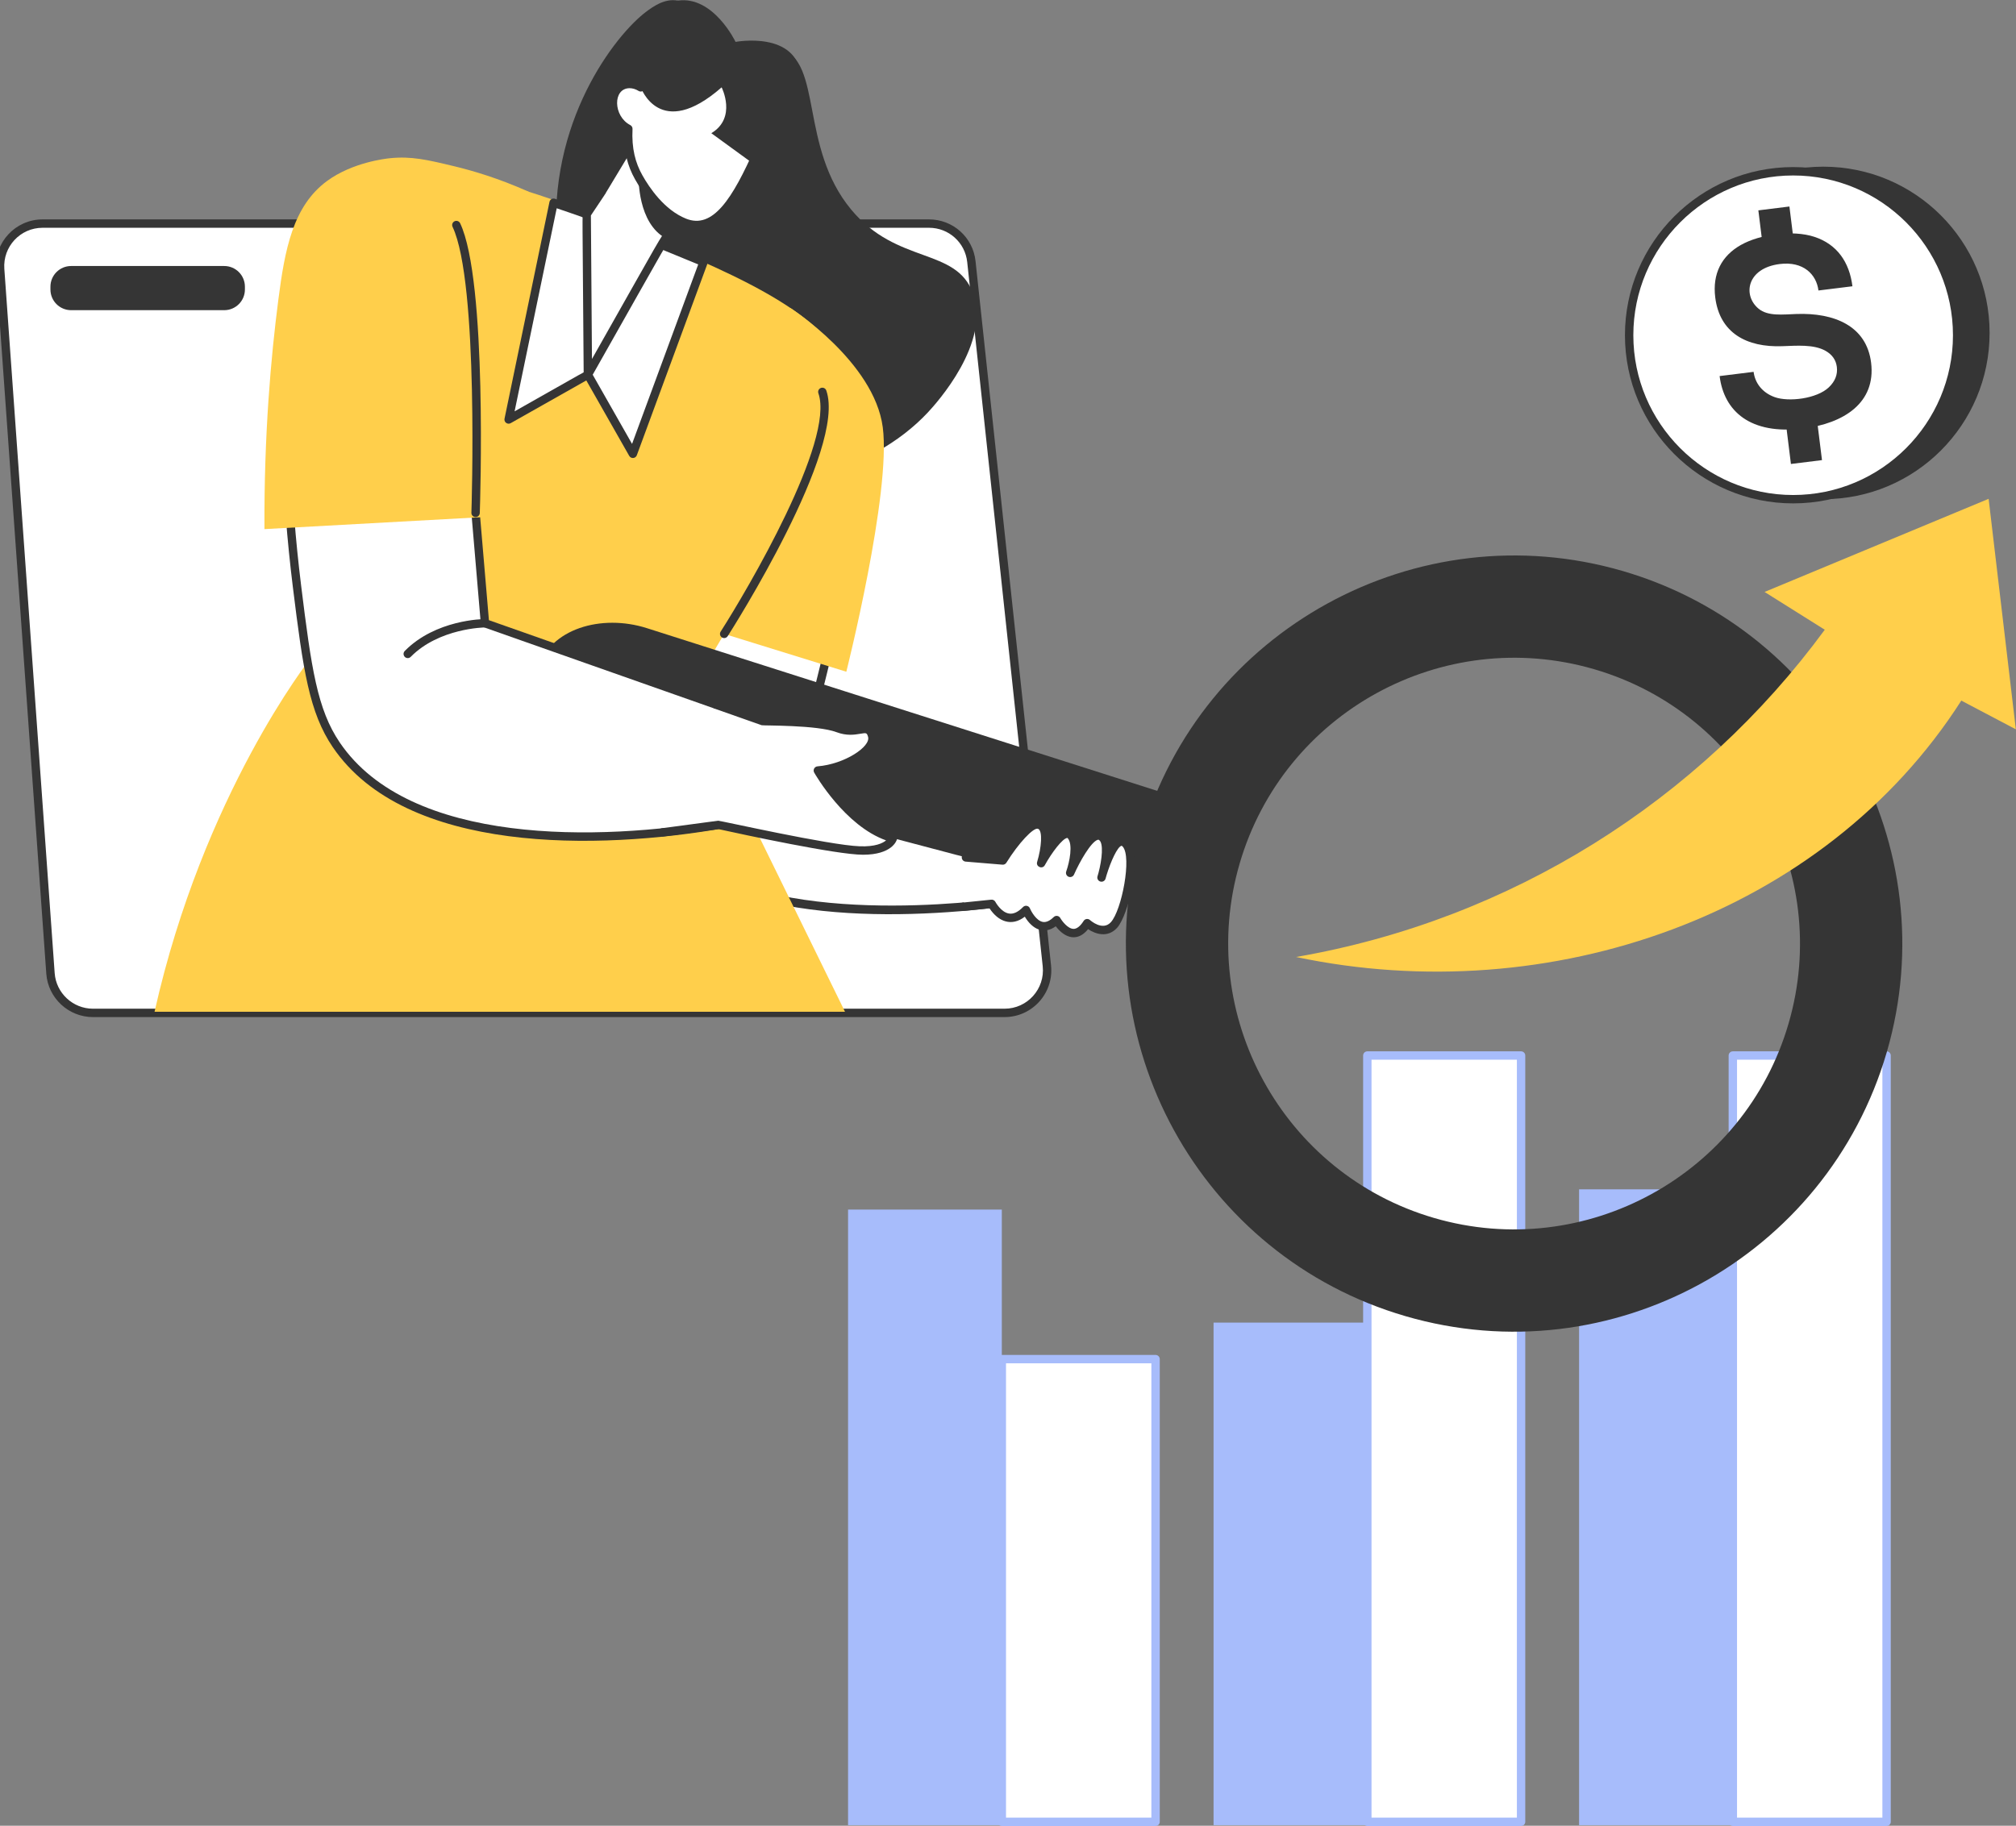 <svg xmlns="http://www.w3.org/2000/svg" width="1923" height="1742" viewBox="0 0 1923 1742" fill="none"><rect x="0" y="0" width="1923" height="1742" fill="#808080" stroke="none"/><g clip-path="url(#clip0_12_435)"><path d="M958.221 966.43H88.631C67.341 966.43 49.671 949.98 48.151 928.74L0.141 256.8C-1.539 233.31 17.071 213.32 40.621 213.32H886.201C906.941 213.32 924.341 228.96 926.551 249.58L998.571 921.52C1001.14 945.51 982.341 966.43 958.221 966.43Z" fill="white"></path><path d="M958.22 970.43H88.63C65.35 970.43 45.82 952.24 44.16 929.03L-3.85 257.09C-5.69 231.31 14.77 209.33 40.62 209.33H886.2C909.04 209.33 928.1 226.45 930.53 249.16L1002.55 921.1C1005.37 947.43 984.71 970.43 958.22 970.43ZM40.62 217.33C19.37 217.33 2.61 235.32 4.13 256.52L52.15 928.46C53.51 947.51 69.54 962.43 88.64 962.43H958.23C979.96 962.43 996.92 943.56 994.61 921.95L922.59 250.01C920.59 231.38 904.95 217.33 886.21 217.33H40.62Z" fill="#353535"></path><path d="M213.889 253.81H67.829C56.938 253.81 48.109 262.639 48.109 273.53V276.23C48.109 287.121 56.938 295.95 67.829 295.95H213.889C224.78 295.95 233.609 287.121 233.609 276.23V273.53C233.609 262.639 224.78 253.81 213.889 253.81Z" fill="#353535"></path><path d="M691.781 47.36C667.401 35.4 667.541 4.65 646.521 0.6C633.761 -1.86 622.211 6.82 616.131 11.38C587.271 33.07 521.651 116.41 531.331 233.39C534.451 271.06 544.221 389.24 643.551 439.12C727.761 481.41 830.761 451.72 885.211 393.35C893.331 384.65 945.501 326.92 928.031 279.66C911.791 235.71 855.681 252.75 811.881 199.93C762.351 140.2 784.871 58.64 744.451 46.62C724.991 40.83 712.851 57.69 691.791 47.36H691.781Z" fill="#353535"></path><path d="M753.93 293.89C753.93 293.89 824.42 328.39 828.85 397.05C833.28 465.71 764.37 721.89 764.37 721.89C839.51 745.15 914.65 768.4 989.79 791.66C975.17 815.23 960.55 838.81 945.93 862.38C900.41 867.73 676.57 891.01 621.78 783.58C618.93 777.99 615.63 770.28 611.79 754.01C601.42 710.11 589.37 613.68 656.22 467.25L753.92 293.9L753.93 293.89Z" fill="white"></path><path d="M618.229 785.39C615.349 779.74 611.879 771.71 607.909 754.92C588.409 672.37 603.859 572.32 652.589 465.58L750.449 291.93C751.489 290.09 753.799 289.37 755.689 290.3C758.649 291.75 828.309 326.63 832.839 396.8C837.019 461.61 778.019 686.19 769.219 719.21L990.969 787.84C993.469 788.61 994.559 791.55 993.179 793.77L949.319 864.49C948.679 865.53 947.599 866.21 946.389 866.36C840.649 878.8 666.339 879.78 618.209 785.4L618.229 785.39ZM755.489 299.28L659.719 469.21C611.889 574.01 596.609 672.28 615.699 753.09C619.469 769.05 622.699 776.54 625.359 781.76C675.869 880.8 879.149 866.03 943.559 858.63L983.669 793.95L763.189 725.71C761.129 725.08 759.949 722.93 760.509 720.85C761.199 718.3 829.199 464.53 824.859 397.31C821.179 340.25 769.239 307.09 755.489 299.28Z" fill="#353535"></path><path d="M1652.89 1738.23H1799.55V1007.12H1652.89V1738.23Z" fill="white"></path><path d="M1799.55 1742.22H1652.89C1650.68 1742.22 1648.89 1740.43 1648.89 1738.22V1007.11C1648.89 1004.9 1650.68 1003.11 1652.89 1003.11H1799.55C1801.76 1003.11 1803.55 1004.9 1803.55 1007.11V1738.22C1803.55 1740.43 1801.76 1742.22 1799.55 1742.22ZM1656.89 1734.22H1795.55V1011.11H1656.89V1734.22Z" fill="#A7BCFB"></path><path d="M1506.24 1741.44H1652.9V1134.78H1506.24V1741.44Z" fill="#A7BCFB"></path><path d="M1304.24 1738.23H1450.9V1007.12H1304.24V1738.23Z" fill="white"></path><path d="M1450.91 1742.22H1304.25C1302.04 1742.22 1300.25 1740.43 1300.25 1738.22V1007.11C1300.25 1004.9 1302.04 1003.11 1304.25 1003.11H1450.91C1453.12 1003.11 1454.91 1004.9 1454.91 1007.11V1738.22C1454.91 1740.43 1453.12 1742.22 1450.91 1742.22ZM1308.25 1734.22H1446.91V1011.11H1308.25V1734.22Z" fill="#A7BCFB"></path><path d="M1157.58 1741.44H1304.24V1261.93H1157.58V1741.44Z" fill="#A7BCFB"></path><path d="M955.6 1738.22H1102.26V1296.78H955.6V1738.22Z" fill="white"></path><path d="M1102.26 1742.22H955.6C953.39 1742.22 951.6 1740.43 951.6 1738.22V1296.78C951.6 1294.57 953.39 1292.78 955.6 1292.78H1102.26C1104.47 1292.78 1106.26 1294.57 1106.26 1296.78V1738.22C1106.26 1740.43 1104.47 1742.22 1102.26 1742.22ZM959.6 1734.22H1098.26V1300.78H959.6V1734.22Z" fill="#A7BCFB"></path><path d="M808.94 1741.44H955.6L955.6 1154.09H808.94L808.94 1741.44Z" fill="#A7BCFB"></path><path d="M683.737 147.275L618.904 108.196L545.862 229.374L610.695 268.453L683.737 147.275Z" fill="white"></path><path d="M610.731 272.43C609.001 272.43 610.431 272.92 543.831 232.78C541.941 231.64 541.331 229.18 542.471 227.29L615.511 106.11C616.651 104.22 619.111 103.61 621.001 104.75L685.831 143.82C687.711 144.95 688.341 147.4 687.191 149.31L614.151 270.49C613.441 271.66 612.161 272.43 610.721 272.43H610.731ZM551.381 228L609.361 262.95L678.271 148.62L620.291 113.67L551.381 228Z" fill="#353535"></path><path d="M631.22 232.94C631.22 232.94 384.41 113.19 320.18 180.74C255.95 248.29 295.82 628.67 295.82 628.67C295.82 628.67 193.94 757.7 147.43 965.33H806.02L657.02 661.34C657.02 661.34 792.42 439.86 806.02 377.85C819.62 315.84 720.49 270.13 631.22 232.93V232.94Z" fill="#FFCF4B"></path><path d="M512.791 638.62C524.101 599.82 573.701 585.51 617.121 599.36L1135.17 764.58C1163.48 773.61 1179.36 803.03 1171.35 830.52C1163.37 857.89 1134.26 874.32 1105.41 866.7L579.701 727.78C532.771 715.38 502.111 675.27 512.791 638.62Z" fill="#353535"></path><path d="M1088.76 796.71C1145.88 600.69 1351.82 487.69 1547.84 544.81C1743.86 601.93 1856.86 807.87 1799.74 1003.89C1742.62 1199.91 1536.68 1312.91 1340.66 1255.79C1144.64 1198.67 1031.64 992.73 1088.76 796.71ZM1706.06 976.59C1748.13 832.23 1664.9 680.56 1520.54 638.49C1376.18 596.42 1224.51 679.65 1182.44 824.01C1140.37 968.37 1223.6 1120.04 1367.96 1162.11C1512.32 1204.18 1663.99 1120.95 1706.06 976.59Z" fill="#353535"></path><path d="M274.83 293.89C271.08 355.83 269.53 447.99 283.27 559.22C293 638.01 298.57 678.04 320.85 710.81C404.49 833.83 651.61 793.03 690.79 786.11C703.15 753.46 715.51 720.81 727.88 688.17C639.45 657 551.02 625.83 462.6 594.66C453.63 489.17 444.66 383.68 435.7 278.19" fill="white"></path><path d="M317.54 713.06C294.96 679.84 289.2 639.85 279.3 559.71C268.36 471.16 265.52 381.64 270.84 293.64C270.97 291.43 272.91 289.75 275.07 289.89C277.28 290.02 278.95 291.92 278.82 294.12C273.53 381.63 276.36 470.65 287.24 558.72C296.98 637.56 302.61 676.86 324.16 708.55C391.01 806.87 570.96 802.79 687.86 782.55L722.69 690.57L461.27 598.42C459.79 597.9 458.75 596.55 458.61 594.98L431.71 278.51C431.52 276.31 433.16 274.37 435.36 274.19C437.56 274.01 439.5 275.64 439.68 277.84L466.36 591.73L729.21 684.38C731.33 685.13 732.41 687.48 731.62 689.57L694.53 787.51C694.03 788.83 692.87 789.79 691.49 790.03C570.09 811.45 386.86 814.98 317.54 713.04V713.06Z" fill="#353535"></path><path d="M252.27 504.84C328.29 500.66 404.3 496.47 480.32 492.29C488.23 389.14 496.14 285.99 504.05 182.84C475.73 170.16 451.11 162.91 433.14 158.59C407.32 152.38 392.28 148.9 371.96 150.96C367.88 151.37 336.27 154.88 312.06 172.62C279.33 196.6 271.7 238.12 265.55 285.57C258.39 340.74 251.81 414.84 252.26 504.83L252.27 504.84Z" fill="#FFCF4B"></path><path d="M753.93 293.89C753.93 293.89 833.83 345.13 842.04 407.63C850.26 470.14 807.281 640.92 807.281 640.92L656.23 594.11L753.93 293.89Z" fill="#FFCF4B"></path><path d="M919.24 865.1L945.94 862.37C945.94 862.37 959.34 888.1 978.72 868.21C978.72 868.21 989.98 895.38 1007.88 877.85C1007.88 877.85 1022.65 903.69 1037.04 880.8C1037.04 880.8 1051.82 894.27 1062.52 882.65C1073.22 871.02 1085 817.5 1073.94 805.13C1062.88 792.76 1050.7 837.24 1050.7 837.24C1050.7 837.24 1061.04 803.65 1049.96 797.74C1038.89 791.83 1020.8 832.81 1020.8 832.81C1020.8 832.81 1030.03 806.91 1021.54 797.16C1013.05 787.41 993.12 823.55 993.12 823.55C993.12 823.55 1002.9 791.47 991.64 787.04C980.38 782.61 956.57 821 956.57 821L921.4 818.08" fill="white"></path><path d="M1007.07 883.78C995.83 891.97 984.82 886.8 977.53 874.64C965.06 884.3 952.32 879.52 943.82 866.61L919.64 869.08C917.4 869.32 915.48 867.7 915.26 865.51C915.04 863.31 916.64 861.35 918.83 861.13L945.53 858.4C947.14 858.22 948.73 859.08 949.48 860.53C949.53 860.62 954.84 870.53 962.63 871.66C966.79 872.28 971.23 870.16 975.85 865.43C977.87 863.35 981.31 864.07 982.41 866.68C983.74 869.86 988.52 878.38 994.55 879.6C997.75 880.25 1001.3 878.7 1005.08 875C1006.97 873.15 1010.06 873.62 1011.35 875.87C1013 878.73 1018.48 886.16 1024 886.27C1027.03 886.34 1030.45 883.78 1033.65 878.68C1034.96 876.59 1037.87 876.15 1039.73 877.85C1040.21 878.28 1051.72 888.47 1059.57 879.95C1070.02 868.59 1079.77 817.67 1070.95 807.81C1070.76 807.6 1070.09 806.92 1069.76 806.99C1065.91 807.9 1059.48 821.89 1055.49 835.08C1055.1 836.53 1054.75 837.68 1054.52 838.44C1053.88 840.53 1051.67 841.71 1049.58 841.11C1047.48 840.5 1046.26 838.32 1046.84 836.21C1047.09 835.29 1047.42 834.14 1047.82 832.8C1051.17 820.26 1052.96 803.89 1048.08 801.29C1047.93 801.21 1047.66 801.07 1046.91 801.33C1040.53 803.53 1029.94 822.02 1024.46 834.45C1023.59 836.42 1021.32 837.33 1019.32 836.55C1017.32 835.76 1016.31 833.52 1017.03 831.49C1020.29 822.32 1023.57 805.61 1018.52 799.81C1018.24 799.49 1018.17 799.5 1017.96 799.52C1013.51 799.99 1003.33 813.34 996.62 825.5C994.31 829.68 987.9 826.97 989.29 822.4C993.4 808.89 994.77 792.59 990.17 790.78C985.93 789.1 971.51 804.52 959.96 823.13C959.17 824.41 957.72 825.16 956.23 825.01L921.06 822.09C918.86 821.91 917.22 819.97 917.4 817.77C917.58 815.56 919.55 813.9 921.72 814.11L954.47 816.83C962.86 803.63 980.82 778.51 993.1 783.33C1000.19 786.12 1001.55 795.19 1000.92 804.24C1005.94 797.81 1011.8 792.13 1017.11 791.56C1025.31 790.67 1028.88 800.46 1029.11 808.88C1034.47 800.72 1043.23 789.65 1051.84 794.23C1056.17 796.54 1058.17 801.37 1058.82 807.06C1061.53 803.01 1064.6 799.98 1067.93 799.2C1069.8 798.76 1073.45 798.6 1076.92 802.48C1090.02 817.12 1076.48 873.39 1065.46 885.37C1056.57 895.03 1045 891.29 1037.89 886.53C1028.35 898.44 1016.34 895.91 1007.07 883.8V883.78Z" fill="#353535"></path><path d="M683.38 672.49L727.89 688.18C727.89 688.18 780.38 687.69 799.33 694.82C818.28 701.96 827.63 688.42 831.81 701.71C835.99 715 807.45 732.96 780.13 735.18C780.13 735.18 810.57 788.79 851.75 799.68C851.75 799.68 848.3 812.45 820 811.47C791.7 810.49 685.5 787.04 685.5 787.04L632.08 794.2" fill="white"></path><path d="M823.06 815.52C798.29 815.52 709.51 796.41 685.32 791.09L632.6 798.15C630.44 798.43 628.4 796.91 628.1 794.72C627.81 792.53 629.34 790.52 631.53 790.22L684.95 783.07C686.74 782.84 790.64 806.44 820.12 807.47C834.81 807.99 841.9 804.59 845.21 801.84C805.77 787.81 777.86 739.31 776.64 737.16C775.2 734.62 776.88 731.43 779.8 731.2C805.73 729.1 830.91 712.24 827.99 702.92C826.78 699.07 826.42 699.14 820.51 700.12C815.08 701.02 807.66 702.25 797.91 698.58C779.36 691.59 727.91 692.44 726.55 691.96L682.04 676.27C679.96 675.54 678.86 673.25 679.6 671.17C680.34 669.09 682.62 668 684.7 668.73L728.55 684.19C735.21 684.13 782.3 684.15 800.73 691.09C808.47 694.01 814.42 693.02 819.21 692.23C825.06 691.26 832.33 690.06 835.62 700.52C836.56 703.49 836.84 708.27 832.9 714.13C825.43 725.23 806.01 735.25 786.82 738.39C795.53 751.85 821.12 787.45 852.78 795.82C854.91 796.38 856.2 798.58 855.62 800.73C855.2 802.29 850.79 815.53 823.08 815.53L823.06 815.52Z" fill="#353535"></path><path d="M1236.27 913.09C1441.33 877.64 1620.85 763.94 1740.59 600.85C1721.45 588.83 1702.31 576.81 1683.17 564.79C1754.41 535.17 1825.65 505.56 1896.89 475.94C1905.54 549.25 1914.19 622.56 1922.85 695.87C1905.51 686.73 1888.18 677.6 1870.84 668.46C1739.74 873.45 1478.18 964.17 1236.26 913.09H1236.27Z" fill="#FFCF4B"></path><path d="M1739.19 476.29C1826.8 476.29 1897.82 405.269 1897.82 317.66C1897.82 230.051 1826.8 159.03 1739.19 159.03C1651.58 159.03 1580.56 230.051 1580.56 317.66C1580.56 405.269 1651.58 476.29 1739.19 476.29Z" fill="#353535"></path><path d="M1710.44 476.29C1796.84 476.29 1866.88 406.249 1866.88 319.85C1866.88 233.45 1796.84 163.41 1710.44 163.41C1624.04 163.41 1554 233.45 1554 319.85C1554 406.249 1624.04 476.29 1710.44 476.29Z" fill="white"></path><path d="M1710.43 480.29C1621.97 480.29 1549.99 408.32 1549.99 319.85C1549.99 231.38 1621.96 159.41 1710.43 159.41C1798.9 159.41 1870.87 231.38 1870.87 319.85C1870.87 408.32 1798.9 480.29 1710.43 480.29ZM1710.43 167.42C1626.38 167.42 1557.99 235.8 1557.99 319.86C1557.99 403.92 1626.37 472.3 1710.43 472.3C1794.49 472.3 1862.87 403.92 1862.87 319.86C1862.87 235.8 1794.49 167.42 1710.43 167.42Z" fill="#353535"></path><path d="M1720.05 408.83C1669.49 415.11 1644.45 392.3 1640.29 358.81L1672.71 354.79C1674.01 365.27 1680.77 374.58 1692.81 378.91C1706.14 383.71 1733.04 380.49 1744.49 369.54C1750.47 363.83 1753.01 357.34 1752.1 350.08C1751.28 343.5 1747.73 338.41 1741.46 334.81C1730.12 328.32 1713.56 329.87 1700.01 330.31C1666.07 331.57 1640.33 317.71 1636.11 283.73C1633.3 261.14 1642.22 244.11 1660.51 233.77C1678.88 223.39 1709.9 219.2 1730.65 225.96C1752.4 233.06 1764.14 250.25 1766.98 273.14L1734.56 277.16C1732.64 261.71 1720.04 249.13 1697.74 251.9C1666.13 255.82 1662.13 281.88 1677.45 294.54C1686.43 301.96 1700.61 300.01 1713.44 299.59C1749.29 298.25 1780.39 310.7 1784.78 346.02C1789.53 384.27 1758.78 404.02 1720.06 408.83H1720.05ZM1681.83 237.68L1677.24 200.71L1706.87 197.03L1711.46 234L1681.83 237.68ZM1708.31 442.69L1703.72 405.71L1733.35 402.03L1737.94 439.01L1708.31 442.69Z" fill="#353535"></path><path d="M690.76 608.82C687.64 608.82 685.68 605.34 687.39 602.67C713.04 562.59 796.51 420.6 780.63 375.23C779.9 373.14 781 370.86 783.08 370.13C785.17 369.4 787.45 370.5 788.18 372.58C807.69 428.33 698.77 599.71 694.13 606.97C693.37 608.16 692.08 608.82 690.75 608.82H690.76Z" fill="#353535"></path><path d="M453.65 493.36C451.37 493.36 449.57 491.47 449.65 489.22C449.73 487.03 456.88 269.41 431.69 216.44C430.74 214.44 431.59 212.06 433.58 211.11C435.57 210.16 437.96 211.01 438.91 213C464.94 267.72 457.96 480.46 457.65 489.49C457.58 491.65 455.8 493.35 453.65 493.35V493.36Z" fill="#353535"></path><path d="M528.03 193.43L485.15 400.26L560.76 357.53L603.67 432.99L671.09 250.03C541.28 196.84 570.1 207.98 528.03 193.43Z" fill="white"></path><path d="M600.201 434.97L559.261 362.98L487.131 403.75C484.141 405.43 480.551 402.81 481.251 399.46L524.131 192.63C524.621 190.25 527.091 188.88 529.351 189.66C571.821 204.36 542.901 193.19 672.621 246.34C674.611 247.16 675.601 249.4 674.861 251.42L607.441 434.38C606.261 437.57 601.891 437.93 600.211 434.97H600.201ZM560.761 353.54C562.151 353.54 563.501 354.27 564.241 355.56L602.901 423.54L666.011 252.28C540.581 200.89 567.231 211.23 531.031 198.71L490.861 392.46C560.481 353.11 559.131 353.55 560.761 353.55V353.54Z" fill="#353535"></path><path d="M573.331 183.84L559.631 204.37C560.011 255.43 560.381 306.48 560.761 357.54C642.351 213.27 627.751 238.31 644.231 212.85" fill="white"></path><path d="M556.759 357.57C555.609 202.16 555.239 203.74 556.299 202.15L569.999 181.62C571.229 179.78 573.709 179.29 575.549 180.51C577.389 181.74 577.879 184.22 576.659 186.06L563.639 205.57L564.649 342.54C637.989 212.86 623.389 237.71 640.869 210.68C642.069 208.83 644.549 208.3 646.399 209.49C648.259 210.69 648.789 213.17 647.589 215.02C630.229 241.84 645.959 215 564.239 359.51C562.229 363.06 556.789 361.65 556.759 357.57Z" fill="#353535"></path><path d="M724.099 142C728.859 131.19 729.129 118.94 724.899 107.91C720.799 97.2 713.499 84.24 700.609 74.11C694.729 69.49 681.689 59.36 662.199 58.43C661.209 58.38 642.049 57.69 626.469 67.79C620.449 71.69 615.349 77 611.209 83.34C605.349 79.74 598.609 78.99 593.119 82.02C579.149 89.74 583.159 114.48 599.349 122.88C598.409 142.14 602.149 156.5 609.199 169.06C616.839 182.69 631.529 203.73 652.839 212.31C682.739 224.35 703.189 189.53 724.109 141.99L724.099 142Z" fill="white"></path><path d="M651.34 216.03C629.57 207.26 614.51 186.72 605.71 171.02C598.54 158.23 594.76 144.03 595.26 125.13C577.77 113.86 575.43 87.22 591.19 78.52C596.73 75.46 603.53 75.37 609.94 78.16C614.07 72.55 618.89 67.94 624.3 64.43C641.07 53.56 661.54 54.39 662.4 54.43C683.32 55.42 697.18 66.31 703.1 70.96C714.44 79.87 723.04 91.81 728.66 106.47C733.3 118.58 732.99 131.77 727.78 143.6C711.4 180.81 688.48 230.97 651.36 216.02L651.34 216.03ZM600.6 84.15C584.34 84.15 584.77 110.81 601.19 119.34C602.58 120.06 603.42 121.52 603.34 123.08C602.42 141.82 606.1 155.38 612.68 167.11C619.37 179.04 633.68 200.3 654.33 208.61C679.85 218.89 698.55 190.13 720.44 140.39C724.79 130.5 725.05 119.47 721.17 109.34C716.08 96.05 708.33 85.26 698.14 77.26C692.82 73.08 680.37 63.3 662.01 62.43C661.82 62.41 643.28 61.66 628.64 71.15C623.24 74.65 618.5 79.49 614.56 85.53C613.38 87.34 610.96 87.88 609.12 86.75C606.32 85.03 603.36 84.15 600.6 84.15Z" fill="#353535"></path><path d="M609.19 169.07C609.19 169.07 607.94 213.11 635.51 227.66L646.52 209.4C646.52 209.4 618.09 194.93 609.19 169.07Z" fill="#353535"></path><path d="M611.21 83.34C611.21 83.34 629.28 135.07 688.34 83.34C688.34 83.34 703.11 112.33 678.5 127.09L727.89 163.02C727.89 163.02 767.83 117.99 764.14 73.44C760.45 28.9 701.63 39.97 701.63 39.97C701.63 39.97 680.51 -4.33 646.53 0.6C612.55 5.52 584.59 87.72 584.59 87.72C584.59 87.72 601.76 72.81 611.22 83.34H611.21Z" fill="#353535"></path><path d="M388.93 627.92C385.42 627.92 383.58 623.65 386.08 621.11C415.55 591.17 460.68 590.67 462.58 590.66C463.72 590.66 466.58 591.53 466.59 594.64C466.59 596.85 464.82 598.65 462.61 598.66C462.18 598.66 418.86 599.21 391.77 626.72C390.99 627.51 389.95 627.91 388.92 627.91L388.93 627.92Z" fill="#353535"></path></g><defs><clipPath id="clip0_12_435"><rect width="1923" height="1742" fill="white"></rect></clipPath></defs></svg>